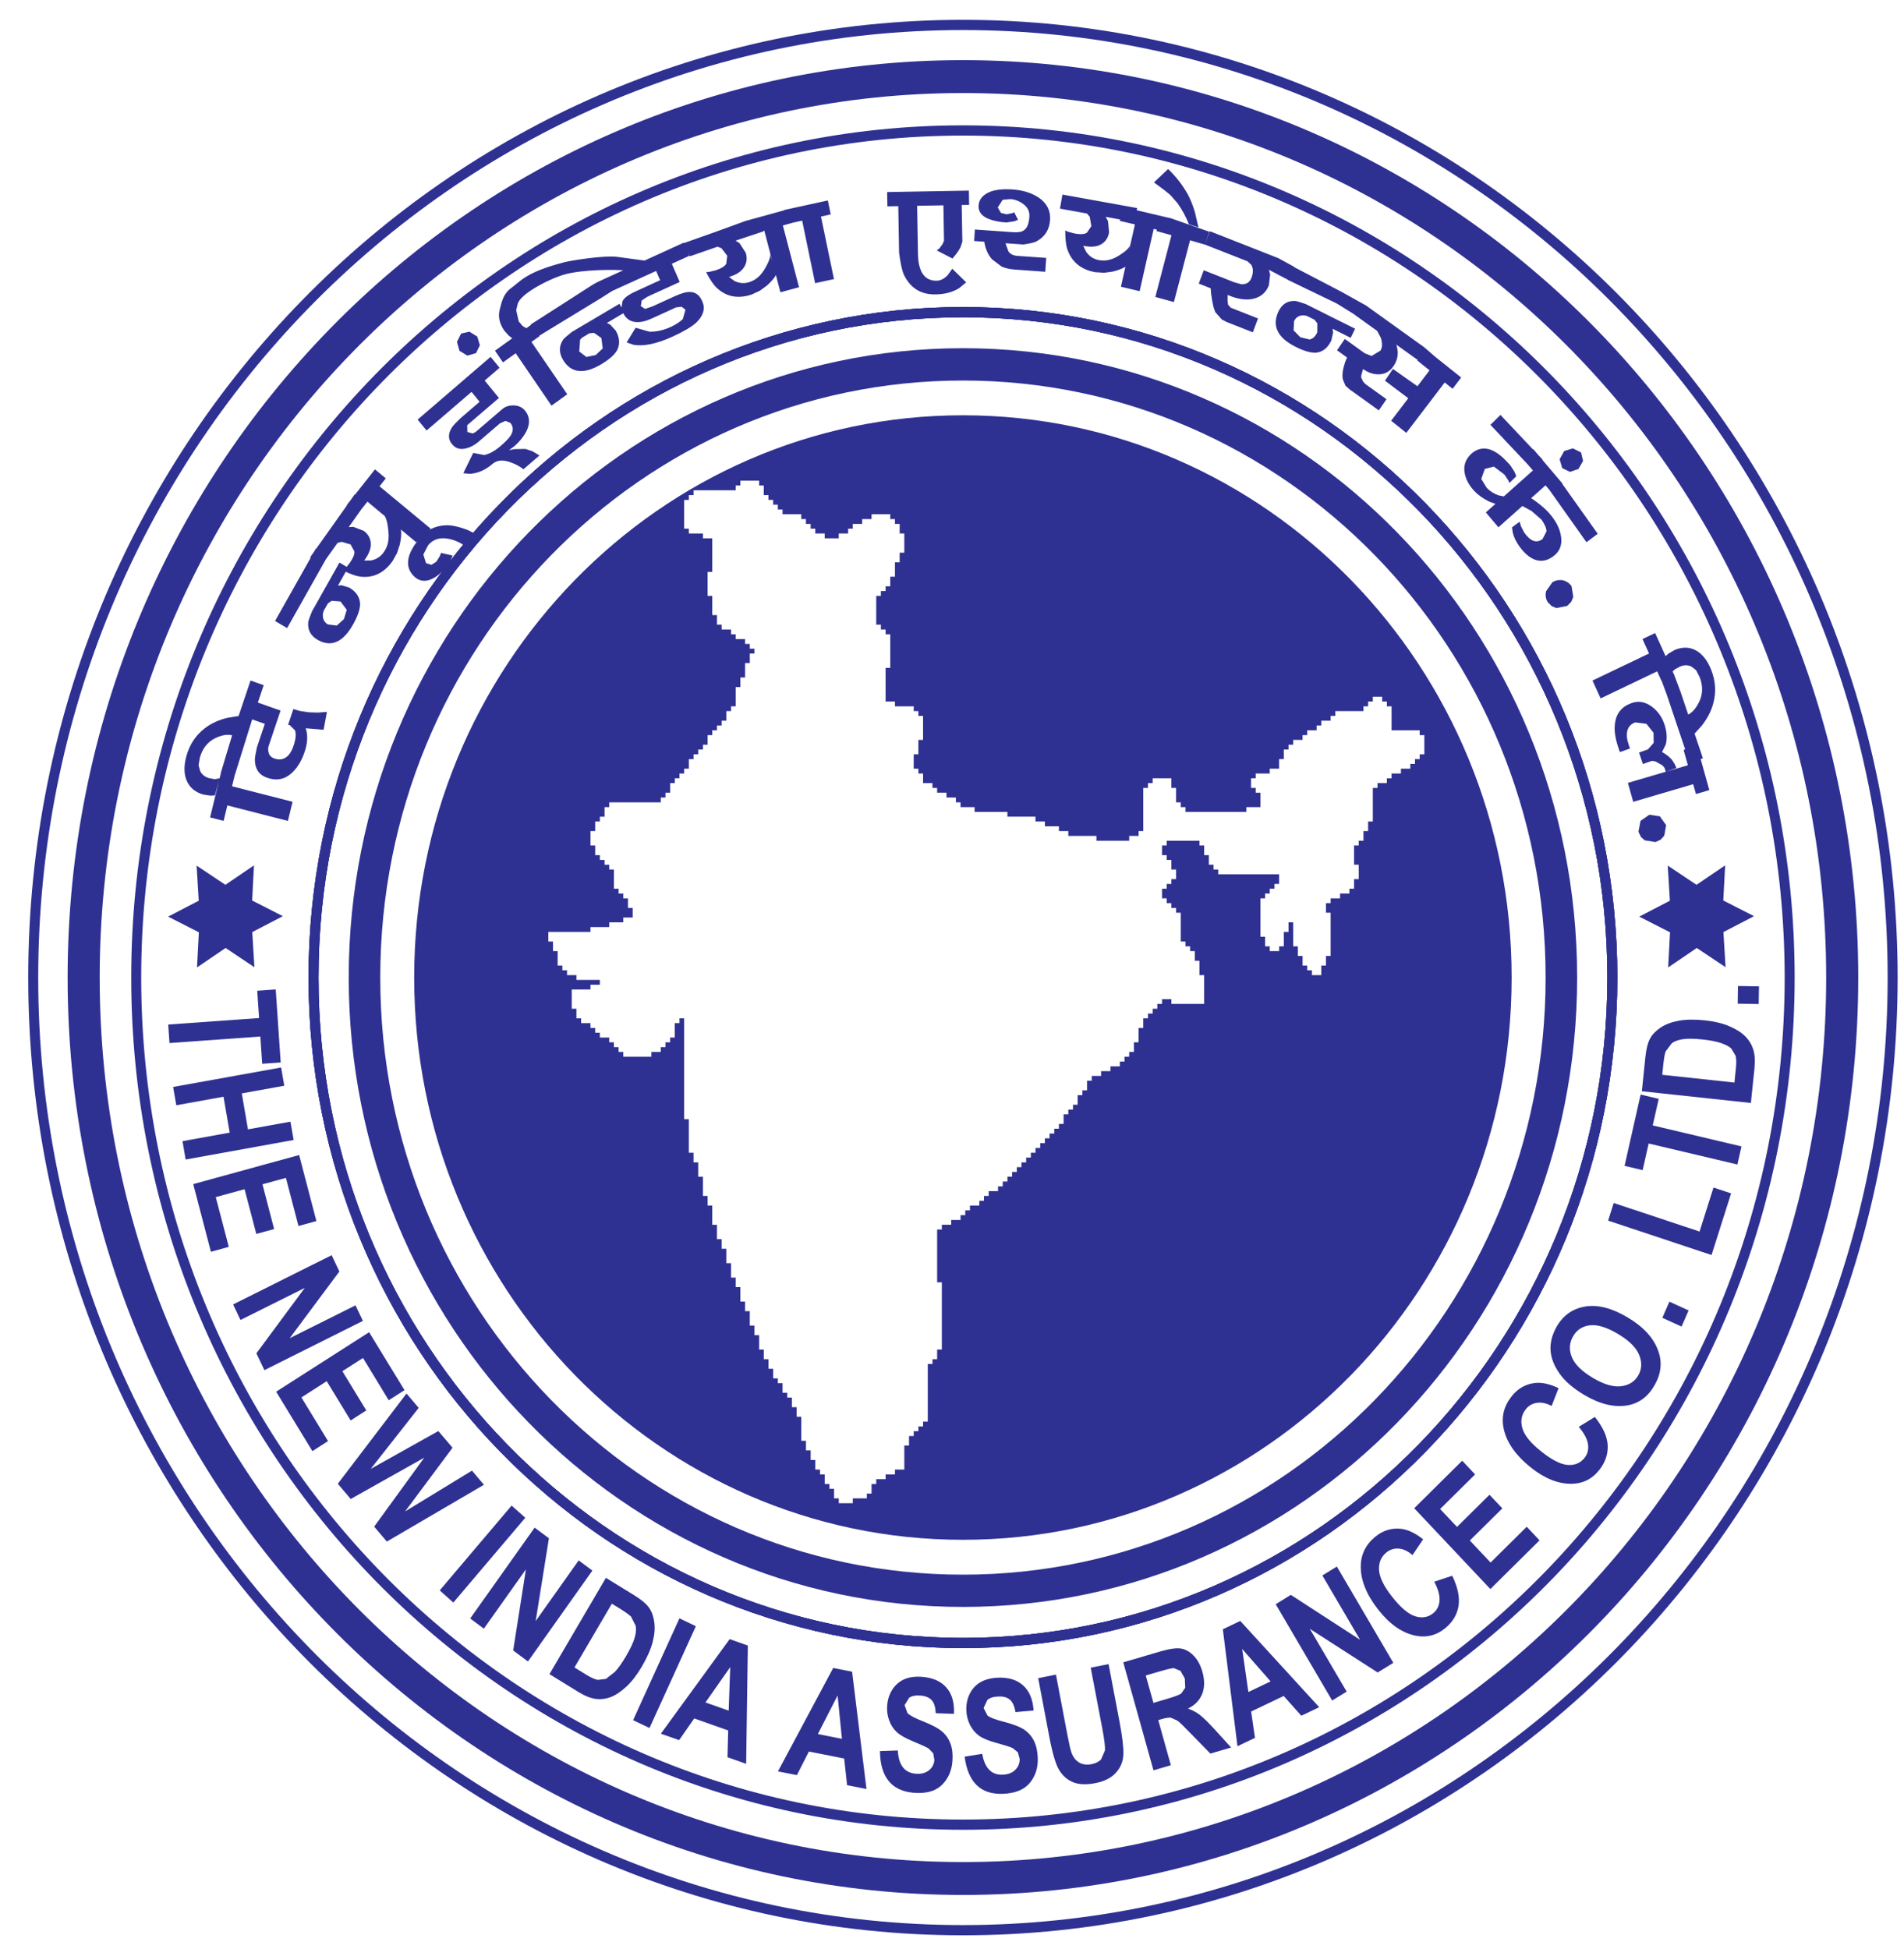 <svg xmlns:dc="http://purl.org/dc/elements/1.1/" xmlns:cc="http://creativecommons.org/ns#" xmlns:rdf="http://www.w3.org/1999/02/22-rdf-syntax-ns#" xmlns:svg="http://www.w3.org/2000/svg" xmlns="http://www.w3.org/2000/svg" width="126.43" height="129.43" id="svg2" xml:space="preserve"><defs id="defs6"><clipPath id="clipPath16"><path d="m 0,0 640.346,0 0,820.346 L 0,820.346 0,0 z" id="path18"></path></clipPath><clipPath id="clipPath28"><path d="M 0,820.346 0,711.609 c 5.75,-4.801 11.422,-9.696 17.047,-14.646 l 0,0 0.03,-0.025 c 8.08,-6.025 16.426,-10.503 24.664,-11.451 l 0,0 c 8.289,-0.954 16.44,1.652 24.062,9.817 l 0,0 0.026,0.032 c 11.643,14.889 25.844,29.805 39.877,44.543 l 0,0 c 3.669,3.854 7.328,7.696 10.915,11.512 l 0,0 0.027,0.032 c 6.879,8.703 10.614,16.475 10.361,22.971 l 0,0 c -0.256,6.571 -4.536,11.799 -13.692,15.328 l 0,0 c -17.359,9.464 -31.236,19.826 -45.429,30.422 l 0,0 c -0.09,0.067 -0.181,0.135 -0.271,0.202 l 0,0 -67.617,0 z" id="path30"></path></clipPath><clipPath id="clipPath42"><path d="m 0,29.491 640.346,0 0,790.854 L 0,820.345 0,29.491 z" id="path44"></path></clipPath><clipPath id="clipPath56"><path d="m 145.563,765.66 c -6.557,-1.196 -12.832,-5.272 -18.342,-12.458 l 0,0 -0.02,-0.028 c -6.502,-9.917 -13.609,-19.225 -21.159,-28.082 l 0,0 C 98.488,716.227 90.485,707.807 82.198,699.671 l 0,0 -0.026,-0.028 C 74.375,690.62 70.423,683.438 71.288,676.846 l 0,0 c 0.865,-6.599 6.538,-12.507 17.987,-18.962 l 0,0 0.024,-0.011 c 11.572,-5.658 22.749,-11.868 33.666,-18.439 l 0,0 c 10.913,-6.569 21.557,-13.495 32.073,-20.589 l 0,0 0.035,-0.02 c 8.783,-4.942 17.632,-8.315 25.924,-8.201 l 0,0 c 8.344,0.113 16.095,3.74 22.608,12.811 l 0,0 0.025,0.035 c 9.644,16.261 21.819,32.869 33.849,49.277 l 0,0 c 3.153,4.302 6.298,8.591 9.355,12.816 l 0,0 0.022,0.035 c 5.709,9.512 8.42,17.698 7.337,24.11 l 0,0 c -1.094,6.484 -6.011,11.123 -15.545,13.451 l 0,0 c -18.427,7.167 -33.514,15.666 -48.942,24.358 l 0,0 c -7.576,4.267 -15.234,8.582 -23.432,12.819 l 0,0 c -5.451,3.755 -11.064,5.698 -16.566,5.698 l 0,0 c -1.39,0 -2.774,-0.124 -4.145,-0.374" id="path58"></path></clipPath><clipPath id="clipPath70"><path d="M 50.766,646.745 C 44.622,646.114 38.38,642.817 32.451,636.609 l 0,0 -0.022,-0.025 c -5.477,-6.602 -9.748,-13.166 -13.885,-19.526 l 0,0 C 12.991,608.524 7.679,600.359 0,592.982 l 0,0 0,-45.697 c 3.518,-2.109 7.051,-4.185 10.565,-6.248 l 0,0 c 14.849,-8.721 29.333,-17.228 42.557,-28.222 l 0,0 0.033,-0.027 c 7.427,-5.168 15.11,-8.9 22.716,-9.387 l 0,0 c 0.55,-0.036 1.1,-0.054 1.649,-0.054 l 0,0 0.068,0 c 7.057,0.01 13.999,2.934 20.548,10.213 l 0,0 0.024,0.032 c 8.478,11.151 18.206,20.946 28.221,31.03 l 0,0 c 6.098,6.141 12.305,12.39 18.424,19.144 l 0,0 0.026,0.03 c 6.397,8.329 9.888,15.657 9.692,21.628 l 0,0 c -0.199,6.058 -4.129,10.685 -12.581,13.512 l 0,0 c -11.51,5.691 -23.972,12.388 -36.161,19.32 l 0,0 c -13.043,7.417 -25.777,15.105 -36.698,22.113 l 0,0 c -5.021,4.261 -10.501,6.49 -16.122,6.49 l 0,0 c -0.729,0 -1.461,-0.038 -2.195,-0.114" id="path72"></path></clipPath><clipPath id="clipPath84"><path d="m 156.031,820.346 c -1.537,-3.685 -2.074,-7.041 -1.496,-10.201 l 0,0 c 1.2,-6.547 7.165,-12.16 18.927,-18.024 l 0,0 0.026,-0.011 c 11.862,-5.071 23.338,-10.703 34.559,-16.703 l 0,0 c 11.212,-5.995 22.198,-12.374 33.077,-18.935 l 0,0 0.034,-0.018 c 9.024,-4.49 18.034,-7.408 26.308,-6.875 l 0,0 c 8.327,0.537 15.886,4.554 21.93,13.945 l 0,0 0.021,0.036 c 8.81,16.737 20.123,33.936 31.301,50.931 l 0,0 c 1.288,1.959 2.575,3.915 3.848,5.855 l 0,0 -168.535,0 z" id="path86"></path></clipPath><clipPath id="clipPath98"><path d="m 275.355,702.67 c -5.666,-2.162 -10.63,-6.912 -14.52,-14.28 l 0,0 -0.014,-0.032 c -6.203,-14.197 -19.827,-31.555 -31.604,-46.56 l 0,0 c -4.617,-5.881 -8.951,-11.404 -12.453,-16.246 l 0,0 -0.022,-0.034 c -5.623,-9.292 -9.182,-16.558 -7.725,-22.16 l 0,0 c 1.464,-5.628 7.922,-9.444 22.31,-11.73 l 0,0 c 11.272,-3.32 21.06,-6.318 30.652,-9.673 l 0,0 c 9.596,-3.357 19.01,-7.077 29.543,-11.845 l 0,0 0.035,-0.012 c 8.655,-3.102 17.129,-4.782 24.57,-3.412 l 0,0 c 7.493,1.38 13.915,5.83 18.388,14.989 l 0,0 0.014,0.04 c 4.998,13.004 14.524,30.633 23.403,47.065 l 0,0 c 4.952,9.163 9.702,17.955 13.359,25.374 l 0,0 0.017,0.038 c 3.675,9.418 5.193,17.186 3.573,22.79 l 0,0 c -1.647,5.691 -6.456,9.128 -15.416,9.765 l 0,0 c -7.613,1.561 -14.238,2.785 -20.389,3.922 l 0,0 c -15.112,2.793 -27.377,5.059 -44.608,10.548 l 0,0 c -4.025,1.871 -7.941,2.811 -11.667,2.811 l 0,0 c -2.582,0 -5.074,-0.452 -7.446,-1.358" id="path100"></path></clipPath><clipPath id="clipPath112"><path d="M 182.517,578.53 C 176.2,576.319 169.8,571.522 163.744,564.008 l 0,0 -0.015,-0.019 c -9.215,-12.816 -17.619,-19.962 -26.963,-27.906 l 0,0 c -5.546,-4.715 -11.423,-9.712 -18.006,-16.346 l 0,0 -0.021,-0.021 c -8.449,-9.6 -12.962,-16.534 -12.858,-22.115 l 0,0 c 0.105,-5.668 4.876,-9.841 15.003,-13.838 l 0,0 0.032,-0.012 c 8.442,-2.644 18.535,-4.28 28.768,-5.937 l 0,0 c 14.708,-2.382 29.706,-4.811 40.391,-10.352 l 0,0 0.045,-0.021 c 7.725,-3.039 15.864,-4.789 23.891,-3.429 l 0,0 c 8.035,1.362 15.936,5.834 23.162,15.23 l 0,0 c 8.531,9.345 15.202,15.814 21.826,22.237 l 0,0 c 7.401,7.178 14.744,14.298 24.534,25.279 l 0,0 0.011,0.015 c 8.453,10.298 12.224,17.933 11.714,23.152 l 0,0 c -0.523,5.361 -5.396,8.165 -14.209,8.674 l 0,0 c -4.298,0.889 -8.938,1.82 -13.726,2.782 l 0,0 c -22.249,4.47 -47.743,9.592 -65.821,15.796 l 0,0 c -3.458,1.845 -7.112,2.783 -10.866,2.783 l 0,0 c -2.667,0 -5.385,-0.473 -8.119,-1.43" id="path114"></path></clipPath><clipPath id="clipPath126"><path d="m 327.637,820.346 c -0.261,-0.595 -0.513,-1.204 -0.756,-1.828 l 0,0 -0.012,-0.033 c -3.475,-11.33 -7.704,-22.251 -12.486,-32.87 l 0,0 c -4.782,-10.619 -10.118,-20.937 -15.807,-31.063 l 0,0 -0.017,-0.036 c -4.97,-10.839 -6.761,-18.838 -4.093,-24.927 l 0,0 c 2.673,-6.095 9.768,-10.187 22.563,-13.191 l 0,0 0.028,-0.006 c 8.114,-1.41 12.855,-2.049 16.325,-2.517 l 0,0 c 7.341,-0.99 8.948,-1.206 25.363,-6.478 l 0,0 0.037,-0.011 c 9.814,-2.295 19.252,-3.065 27.184,-0.644 l 0,0 c 7.981,2.437 14.413,8.083 18.137,18.611 l 0,0 0.011,0.041 c 4.724,18.295 11.785,37.644 18.761,56.763 l 0,0 c 1.848,5.065 3.692,10.117 5.41,14.916 l 0,0 0.011,0.04 c 2.527,9.584 3.052,17.482 1.117,23.233 l 0,0 -101.776,0 z" id="path128"></path></clipPath><clipPath id="clipPath140"><path d="m 440.847,820.346 c -2.408,-3.747 -4.099,-8.42 -4.942,-14.011 l 0,0 -0.004,-0.035 c -1.156,-15.188 -7.164,-30.021 -13.067,-44.593 l 0,0 c -3.268,-8.066 -6.502,-16.053 -8.874,-23.995 l 0,0 -0.01,-0.039 c -0.954,-4.516 -1.424,-8.377 -1.476,-11.675 l 0,0 0,-1.169 c 0.17,-10.751 5.092,-15.111 12.193,-16.611 l 0,0 c 5.627,-1.189 12.604,-0.534 19.649,0.128 l 0,0 c 5.73,0.538 11.506,1.081 16.578,0.628 l 0,0 0.037,-0.003 c 10.077,-0.082 18.836,0.889 25.692,4.643 l 0,0 c 6.893,3.775 11.835,10.332 14.215,21.403 l 0,0 10e-4,0.011 c 2.022,10.817 4.948,20.527 7.851,30.156 l 0,0 c 3.677,12.2 7.316,24.273 9.043,38.354 l 0,0 0,0.013 c 0.276,2.844 0.421,5.389 0.437,7.667 l 0,0 0,0.839 c -0.024,3.321 -0.34,6.049 -0.946,8.289 l 0,0 -76.377,0 z" id="path142"></path></clipPath><clipPath id="clipPath154"><path d="m 528.555,820.346 c -2.285,-4.221 -3.77,-9.127 -4.285,-14.628 l 0,0 -0.002,-0.032 c -0.31,-11.913 -4.231,-25.26 -8.083,-38.373 l 0,0 c -2.133,-7.258 -4.244,-14.446 -5.716,-21.29 l 0,0 -0.005,-0.032 c -1.954,-13.471 0.449,-18.489 5.119,-19.165 l 0,0 c 4.728,-0.686 11.701,3.288 18.766,7.314 l 0,0 c 4.229,2.41 8.491,4.839 12.265,6.267 l 0,0 0.032,0.012 c 7.479,3.461 14.028,7.873 19.052,13.72 l 0,0 c 5.032,5.855 8.528,13.14 9.889,22.332 l 0,0 0.002,0.012 c 1.117,8.975 2.879,16.908 4.614,24.719 l 0,0 c 1.4,6.301 2.783,12.526 3.798,19.144 l 0,0 -55.446,0 z" id="path156"></path></clipPath><clipPath id="clipPath168"><path d="m 457.046,684.561 c -10.223,-1.999 -23.288,-4.553 -36.589,-1.187 l 0,0 -0.002,0 c -7.319,1.822 -13.946,1.14 -19.339,-2.097 l 0,0 c -5.192,-3.115 -9.222,-8.586 -11.604,-16.454 l 0,0 -0.007,-0.036 c -3.015,-13.47 -10.338,-25.992 -17.531,-38.293 l 0,0 c -3.986,-6.819 -7.933,-13.57 -11.093,-20.378 l 0,0 -0.015,-0.036 c -2.113,-5.744 -3.115,-10.37 -3.226,-14.104 l 0,0 0,-1.363 c 0.216,-6.922 3.786,-10.487 9.028,-12.416 l 0,0 c 4.901,-1.804 11.253,-2.125 17.665,-2.449 l 0,0 c 5.204,-0.264 10.45,-0.529 14.943,-1.597 l 0,0 0.04,-0.008 c 4.19,-0.644 8.157,-1.047 11.869,-1.047 l 0,0 c 4.291,0 8.242,0.539 11.809,1.868 l 0,0 c 6.688,2.493 11.984,7.74 15.568,17.376 l 0,0 0.005,0.014 c 3.367,9.863 10.445,22.443 17.676,35.297 l 0,0 c 8.441,15.003 17.092,30.38 20.362,42.366 l 0,0 0.003,0.01 c 0.809,3.29 1.201,5.965 1.217,8.124 l 0,0 0,0.282 c -0.036,4.62 -1.857,6.802 -5.049,7.586 l 0,0 c -0.947,0.233 -2.013,0.334 -3.188,0.334 l 0,0 c -3.37,0 -7.633,-0.834 -12.542,-1.792" id="path170"></path></clipPath><clipPath id="clipPath182"><path d="m 535.947,703.723 c -5.755,-2.393 -12.587,-5.232 -20.275,-7.741 l 0,0 -0.002,0 c -6.818,-2.248 -13.171,-6.061 -18.548,-11.209 l 0,0 c -5.177,-4.954 -9.449,-11.148 -12.36,-18.374 l 0,0 -0.009,-0.026 c -3.744,-11.164 -10.397,-21.253 -17.292,-31.71 l 0,0 c -4.544,-6.891 -9.193,-13.942 -13.197,-21.577 l 0,0 -0.013,-0.024 c -5.487,-12.074 -5.342,-17.399 -1.999,-18.917 l 0,0 c 4.135,-1.879 13.153,2.489 22.302,6.921 l 0,0 c 4.98,2.413 9.999,4.845 14.227,6.276 l 0,0 0.026,0.01 c 1.155,0.467 1.954,0.788 2.716,1.094 l 0,0 c 15.705,6.312 27.519,11.059 35.471,28.443 l 0,0 0.004,0.009 c 3.879,8.941 8.107,16.896 12.27,24.728 l 0,0 c 5.215,9.809 10.329,19.428 14.575,30.665 l 0,0 0.003,0.009 c 3.798,10.71 3.722,15.395 0.449,16.556 l 0,0 c -0.522,0.186 -1.124,0.272 -1.805,0.272 l 0,0 c -3.534,0 -9.168,-2.341 -16.543,-5.405" id="path184"></path></clipPath><clipPath id="clipPath196"><path d="m 368.873,553.84 c -12.594,-2.104 -25.671,-4.288 -33.353,-2.948 l 0,0 c -5.224,1.48 -11.193,0.743 -17.194,-2.057 l 0,0 c -5.807,-2.709 -11.649,-7.352 -16.874,-13.783 l 0,0 -0.014,-0.018 c -7.781,-10.609 -19.593,-20.923 -31.072,-30.946 l 0,0 c -7.089,-6.191 -14.052,-12.271 -19.871,-18.246 l 0,0 -0.016,-0.019 c -7.516,-8.565 -8.404,-13.395 -5.446,-15.992 l 0,0 c 4.294,-3.767 16.929,-2.354 28.805,-1.026 l 0,0 c 8.587,0.96 16.772,1.874 20.905,0.756 l 0,0 0.045,-0.009 c 6.833,-1.138 13.271,-1.361 19.745,0.667 l 0,0 c 6.471,2.026 12.954,6.295 19.865,14.136 l 0,0 0.003,0.007 c 7.055,8.29 18.942,18.006 30.993,27.855 l 0,0 c 13.364,10.922 26.93,22.01 34.426,31.591 l 0,0 0.005,0.005 c 2.547,3.372 3.738,5.965 3.828,7.927 l 0,0 0,0.468 c -0.061,1.266 -0.622,2.247 -1.605,2.989 l 0,0 c -1.64,1.238 -4.512,1.724 -8.204,1.724 l 0,0 c -6.53,-0.001 -15.62,-1.519 -24.971,-3.081" id="path198"></path></clipPath><clipPath id="clipPath210"><path d="m 483.046,593.882 c -7.249,-5.917 -18.163,-14.823 -31.792,-23.299 l 0,0 c -8.26,-3.136 -18.686,-8.175 -28.07,-14.746 l 0,0 c -7.271,-5.092 -13.922,-11.108 -18.465,-17.877 l 0,0 -0.011,-0.017 c -6.538,-10.715 -15.223,-18.837 -24.364,-27.387 l 0,0 c -7.481,-6.997 -15.268,-14.28 -22.451,-23.501 l 0,0 0.001,0 c -1.295,-1.538 -1.959,-2.62 -2.065,-3.292 l 0,0 -0.019,-0.156 0,-0.238 c 0.132,-1.437 2.738,-0.749 7.159,1.565 l 0,0 c 4.27,2.234 10.394,5.965 17.632,10.673 l 0,0 c 33.557,21.828 91.22,64.778 99.288,77.217 l 0,0 0.015,0.025 c 10.931,19.302 15.09,26.98 13.475,27.895 l 0,0 c -0.107,0.06 -0.235,0.09 -0.383,0.09 l 0,0 c -1.431,0 -4.791,-2.742 -9.95,-6.952" id="path212"></path></clipPath><clipPath id="clipPath224"><path d="m 84.248,481.785 c -8.387,-1.267 -18.32,-4.778 -28.765,-11.197 l 0,0 -0.011,-0.009 c -5.159,-3.388 -8.292,-5.471 -10.156,-6.714 l 0,0 c -0.834,0.083 -4.482,-1.406 -15.024,-7.09 l 0,0 -0.013,-0.007 C 15.436,448.122 6.304,441.795 2.69,436.504 l 0,0 C 1.617,434.932 1.012,433.455 0.869,432.04 l 0,0 0,-1.287 c 0.314,-3.042 2.875,-5.824 7.636,-8.675 l 0,0 0.047,-0.024 c 6.68,-3.06 15.674,-5.243 24.792,-7.456 l 0,0 c 13.082,-3.176 26.42,-6.413 33.324,-12.34 l 0,0 0.065,-0.047 c 5.702,-3.401 12.681,-5.585 21.634,-4.768 l 0,0 c 8.902,0.811 19.754,4.597 33.237,13.12 l 0,0 c 15.39,8.759 16.337,8.917 17.217,9.064 l 0,0 c 0.993,0.165 1.91,0.318 18.53,9.92 l 0,0 0.007,0.005 c 15.302,9.303 24.288,15.785 27.399,20.213 l 0,0 c 0.704,1.003 1.136,1.906 1.301,2.717 l 0,0 0,1.402 c -0.525,2.241 -3.758,3.59 -9.558,4.292 l 0,0 c -7.658,2.303 -16.773,4.424 -26.095,6.593 l 0,0 c -16.598,3.862 -33.859,7.879 -44.632,13.332 l 0,0 c -3.008,2.678 -8.077,4.237 -14.528,4.237 l 0,0 c -2.183,0 -4.524,-0.179 -6.997,-0.553" id="path226"></path></clipPath><clipPath id="clipPath238"><path d="m 265.657,459.203 c -12.42,-1.481 -24.912,-2.971 -31.556,-2.002 l 0,0 -0.036,0.003 c -5.415,0.37 -12.341,-1.12 -20.259,-4.385 l 0,0 c -7.644,-3.152 -16.222,-7.96 -25.26,-14.344 l 0,0 -0.011,-0.009 c -12.146,-9.085 -19.229,-11.43 -26.878,-13.963 l 0,0 c -6.816,-2.256 -14.078,-4.66 -25.709,-12.036 l 0,0 -0.012,-0.008 c -12.843,-8.672 -16.595,-13.269 -15.088,-15.501 l 0,0 c 2.024,-2.996 13.735,-1.183 25.388,0.621 l 0,0 c 9.625,1.489 19.212,2.973 22.888,1.785 l 0,0 0.08,-0.019 c 7.226,-1.001 13.447,-0.952 21.014,1.034 l 0,0 c 7.528,1.976 16.378,5.873 28.878,12.571 l 0,0 c 9.335,3.731 17.616,6.434 25.204,8.91 l 0,0 c 18.254,5.957 32.521,10.613 48.088,25.205 l 0,0 c 8.356,6.154 10.689,9.92 9.068,12.122 l 0,0 c -1.229,1.67 -4.88,2.281 -9.937,2.281 l 0,0 c -6.875,0 -16.348,-1.13 -25.862,-2.265" id="path240"></path></clipPath><clipPath id="clipPath252"><path d="m 0,447.373 c 0.354,0.215 0.707,0.429 1.06,0.644 l 0,0 c 8.811,5.357 17.552,10.671 29.533,19.204 l 0,0 0.015,0.01 c 10.528,8.166 15.9,14.775 16.561,19.978 l 0,0 c 0.679,5.34 -3.448,9.154 -11.923,11.606 l 0,0 c -4.057,1.849 -8.346,3.775 -12.772,5.763 l 0,0 C 15.203,507.843 7.561,511.275 0,514.789 l 0,0 0,-67.416 z" id="path254"></path></clipPath><clipPath id="clipPath266"><path d="m 0,379.525 c 2.213,0.565 4.372,1.108 6.528,1.649 l 0,0 c 8.72,2.192 17.371,4.366 29.277,8.011 l 0,0 0.014,0.004 c 10.495,3.564 15.841,6.705 16.484,9.47 l 0,0 c 0.679,2.917 -3.484,5.268 -12.028,7.121 l 0,0 c -4.459,1.354 -8.537,2.578 -12.765,3.847 l 0,0 C 18.619,412.295 9.174,415.13 0,417.997 l 0,0 0,-38.472 z" id="path268"></path></clipPath><clipPath id="clipPath280"><path d="m 609.956,800.956 -0.104,-0.004 c -2.062,-0.149 -4.638,-4.92 -8.474,-12.026 l 0,0 c -3.661,-6.784 -8.498,-15.743 -14.985,-24.793 l 0,0 c -4.705,-5.322 -8.686,-11.324 -11.604,-17.574 l 0,0 c -2.823,-6.044 -4.654,-12.319 -5.191,-18.435 l 0,0 0,-0.028 c -0.222,-8.1 -3.785,-16.878 -7.498,-26.023 l 0,0 c -3.107,-7.656 -6.319,-15.57 -7.796,-23.625 l 0,0 -0.075,-0.407 0.39,-0.133 c 8.012,-2.758 19.949,24.927 32.044,52.979 l 0,0 1.777,4.118 c 9.662,22.372 20.582,40.213 24.327,46.333 l 0,0 c 0.897,1.465 1.402,2.29 1.415,2.496 l 0,0 0,0.064 c -0.886,12.179 -2.092,17.058 -4.225,17.058 l 0,0 -10e-4,0 z" id="path282"></path></clipPath><clipPath id="clipPath294"><path d="m 110.277,393.68 c -4.731,-0.41 -10.979,-0.95 -17.801,-0.675 l 0,0 c -4.356,0.626 -8.816,0.646 -13.044,0.031 l 0,0 c -4.089,-0.595 -7.964,-1.783 -11.318,-3.588 l 0,0 -0.024,-0.014 c -4.221,-2.611 -9.935,-3.744 -15.888,-4.923 l 0,0 c -5.006,-0.992 -10.181,-2.019 -14.851,-3.993 l 0,0 -0.381,-0.161 0.102,-0.398 c 1.334,-5.229 19.725,-1.991 38.362,1.288 l 0,0 2.722,0.479 c 14.795,2.594 27.674,3.008 32.089,3.149 l 0,0 c 1.088,0.034 1.699,0.054 1.849,0.139 l 0,0 0.054,0.036 c 6.178,4.735 8.263,7.08 7.357,8.263 l 0,0 c -0.43,0.56 -1.524,0.756 -3.165,0.756 l 0,0 c -1.56,0 -3.616,-0.178 -6.063,-0.389" id="path296"></path></clipPath><clipPath id="clipPath1472"><path d="m 0,0 640.346,0 0,820.346 L 0,820.346 0,0 z" id="path1474"></path></clipPath><clipPath id="clipPath3738"><path d="m 0,740.841 640.346,0 0,79.505 -640.346,0 0,-79.505 z" id="path3740"></path></clipPath><clipPath id="clipPath3752"><path d="m 0,740.841 148.721,0 0,79.505 -148.721,0 0,-79.505 z" id="path3754"></path></clipPath><clipPath id="clipPath3766"><path d="m 0,740.841 137.816,0 0,79.505 -137.816,0 0,-79.505 z" id="path3768"></path></clipPath><clipPath id="clipPath3780"><path d="m 551.329,755.132 42.246,0 0,42.951 -42.246,0 0,-42.951 z" id="path3782"></path></clipPath><clipPath id="clipPath3852"><path d="m 0,0 640.346,0 0,820.346 L 0,820.346 0,0 z" id="path3854"></path></clipPath><clipPath id="clipPath3868"><path d="m 0,0 640.346,0 0,820.346 L 0,820.346 0,0 z" id="path3870"></path></clipPath></defs><g transform="matrix(1.25,0,0,-1.25,0,129.43)" id="g10"><g id="g12"><g clip-path="url(#clipPath16)" id="g14"><g transform="translate(-23.326,843.673)" id="g20"><path d="m 0,0 686.999,0 0,-866.999 L 0,-866.999 0,0 z" id="path22" style="fill:none;stroke:#231f20;stroke-width:0.5;stroke-linecap:butt;stroke-linejoin:miter;stroke-miterlimit:2.613;stroke-opacity:1;stroke-dasharray:none"></path></g></g></g><g transform="matrix(2.356,0,0,2.414,-1297.485,-1823.937)" id="g3776"><g clip-path="url(#clipPath3780)" id="g3778"><g transform="translate(554.508,775.914)" id="g3784"><path d="M 0,0 2.049,0.143 2.007,0.744 2.424,0.773 2.536,-0.834 2.119,-0.863 2.077,-0.264 0.029,-0.407 0,0 z M 0.111,-1.373 2.546,-0.945 2.617,-1.346 1.659,-1.515 1.798,-2.306 2.756,-2.137 2.828,-2.54 0.393,-2.97 0.322,-2.566 1.386,-2.378 1.247,-1.588 0.182,-1.776 0.111,-1.373 z M 0.564,-3.511 2.952,-2.871 3.341,-4.324 2.937,-4.433 2.654,-3.374 2.125,-3.515 2.388,-4.5 1.986,-4.607 1.722,-3.623 1.072,-3.797 1.366,-4.892 0.963,-5 0.564,-3.511 z m 0.899,-2.648 2.222,1.084 0.174,-0.359 -1.12,-1.468 1.484,0.723 0.167,-0.342 -2.221,-1.084 -0.181,0.37 1.091,1.44 L 1.63,-6.501 1.463,-6.159 z M 2.434,-8.079 4.53,-6.77 5.328,-8.045 4.972,-8.267 4.392,-7.337 3.927,-7.628 4.466,-8.491 4.114,-8.712 3.574,-7.848 3.003,-8.205 3.604,-9.166 3.251,-9.387 2.434,-8.079 z m 1.39,-2.026 1.549,1.986 0.275,-0.316 -1.082,-1.343 1.525,0.833 0.32,-0.367 -1.07,-1.402 1.508,0.898 0.27,-0.311 -2.189,-1.25 -0.286,0.329 1.129,1.517 -1.658,-0.909 -0.291,0.335 z m 2.298,-2.346 1.621,1.866 0.308,-0.268 -1.622,-1.866 -0.307,0.268 z m 0.687,-0.618 1.453,1.999 0.322,-0.234 -0.299,-1.822 0.97,1.335 0.309,-0.224 -1.453,-2 -0.333,0.242 0.287,1.784 -0.948,-1.304 -0.308,0.224 z m 3.06,0.894 0.64,-0.384 c 0.162,-0.098 0.273,-0.19 0.334,-0.275 0.061,-0.086 0.1,-0.192 0.117,-0.32 0.019,-0.127 0.006,-0.271 -0.036,-0.432 -0.043,-0.161 -0.125,-0.342 -0.247,-0.545 -0.111,-0.184 -0.227,-0.33 -0.35,-0.441 -0.122,-0.11 -0.24,-0.186 -0.351,-0.227 -0.111,-0.041 -0.223,-0.054 -0.337,-0.04 -0.115,0.015 -0.242,0.064 -0.384,0.149 l -0.659,0.396 1.273,2.119 z m 0.134,-0.569 -0.843,-1.403 0.263,-0.158 c 0.113,-0.067 0.201,-0.107 0.264,-0.115 l 0.182,0.021 0.203,0.155 c 0.076,0.079 0.16,0.195 0.251,0.347 0.094,0.156 0.158,0.287 0.19,0.39 0.033,0.104 0.043,0.196 0.028,0.275 l -0.105,0.203 c -0.042,0.042 -0.133,0.105 -0.274,0.19 l -0.159,0.095 z m 0.479,-2.563 1.045,2.241 0.37,-0.173 -1.045,-2.24 -0.37,0.172 z m 2.549,-0.96 -0.421,0.145 0.016,0.589 -0.766,0.264 -0.34,-0.477 -0.412,0.141 1.551,2.081 0.41,-0.141 -0.038,-2.602 z m -0.394,1.17 0.035,0.958 -0.558,-0.778 0.523,-0.18 z m 3.107,-1.725 -0.437,0.085 -0.066,0.586 -0.795,0.154 -0.271,-0.519 -0.427,0.082 1.246,2.276 0.426,-0.082 0.324,-2.582 z m -0.553,1.104 -0.098,0.954 -0.445,-0.848 0.543,-0.106 z m 0.857,-0.269 0.402,0.013 c 0.018,-0.319 0.151,-0.489 0.399,-0.511 0.123,-0.011 0.223,0.013 0.299,0.071 0.077,0.058 0.119,0.135 0.127,0.23 l -0.025,0.146 -0.104,0.107 c -0.048,0.03 -0.166,0.082 -0.355,0.159 -0.169,0.068 -0.291,0.136 -0.366,0.204 -0.075,0.069 -0.133,0.155 -0.171,0.26 -0.039,0.105 -0.053,0.214 -0.043,0.329 0.012,0.135 0.052,0.253 0.123,0.356 0.07,0.101 0.162,0.175 0.274,0.221 0.113,0.045 0.247,0.061 0.405,0.047 0.238,-0.021 0.418,-0.101 0.54,-0.242 0.122,-0.14 0.176,-0.33 0.163,-0.571 l -0.41,0.014 c -0.007,0.134 -0.037,0.23 -0.092,0.288 -0.055,0.057 -0.137,0.091 -0.247,0.1 -0.109,0.01 -0.196,-0.006 -0.259,-0.046 l -0.105,-0.164 0.066,-0.176 c 0.05,-0.051 0.17,-0.112 0.358,-0.184 0.2,-0.077 0.343,-0.153 0.428,-0.226 0.086,-0.074 0.148,-0.164 0.187,-0.272 0.039,-0.108 0.052,-0.236 0.039,-0.383 -0.018,-0.215 -0.1,-0.388 -0.244,-0.522 -0.145,-0.134 -0.357,-0.189 -0.637,-0.165 -0.494,0.044 -0.746,0.349 -0.752,0.917 m 1.909,-0.123 0.397,0.062 c 0.056,-0.314 0.209,-0.468 0.459,-0.459 0.123,0.004 0.219,0.04 0.287,0.108 0.069,0.067 0.102,0.148 0.098,0.243 l -0.041,0.142 -0.117,0.093 c -0.052,0.024 -0.175,0.062 -0.371,0.115 -0.177,0.047 -0.306,0.099 -0.389,0.158 -0.083,0.059 -0.151,0.138 -0.202,0.237 -0.051,0.099 -0.078,0.206 -0.083,0.322 -0.004,0.134 0.022,0.257 0.079,0.367 0.058,0.11 0.14,0.195 0.245,0.253 0.106,0.059 0.238,0.091 0.397,0.097 0.239,0.008 0.426,-0.05 0.565,-0.175 0.138,-0.124 0.215,-0.307 0.231,-0.547 l -0.408,-0.036 c -0.023,0.132 -0.065,0.224 -0.127,0.274 -0.061,0.051 -0.147,0.074 -0.257,0.07 -0.11,-0.003 -0.194,-0.029 -0.251,-0.077 l -0.084,-0.176 0.087,-0.166 c 0.056,-0.045 0.181,-0.091 0.378,-0.14 0.207,-0.052 0.358,-0.11 0.452,-0.172 0.093,-0.062 0.167,-0.145 0.219,-0.247 0.051,-0.102 0.08,-0.227 0.085,-0.376 0.008,-0.214 -0.052,-0.397 -0.179,-0.547 -0.127,-0.151 -0.331,-0.231 -0.612,-0.241 -0.496,-0.017 -0.783,0.255 -0.858,0.818 m 1.659,1.727 0.4,0.078 0.256,-1.314 c 0.04,-0.205 0.07,-0.336 0.092,-0.396 0.038,-0.104 0.097,-0.178 0.175,-0.224 0.078,-0.045 0.172,-0.057 0.281,-0.036 0.092,0.018 0.164,0.053 0.215,0.106 l 0.086,0.195 c 0.007,0.078 -0.013,0.237 -0.059,0.479 l -0.262,1.343 0.403,0.078 0.248,-1.275 c 0.063,-0.325 0.091,-0.564 0.085,-0.715 -0.007,-0.153 -0.062,-0.285 -0.167,-0.399 -0.105,-0.114 -0.257,-0.19 -0.456,-0.228 -0.207,-0.041 -0.377,-0.035 -0.508,0.017 -0.13,0.051 -0.235,0.14 -0.314,0.265 -0.079,0.124 -0.153,0.369 -0.224,0.732 l -0.251,1.294 z m 2.599,-2.028 -0.681,2.376 0.828,0.238 c 0.212,0.061 0.37,0.082 0.473,0.066 0.103,-0.017 0.199,-0.069 0.286,-0.158 0.09,-0.089 0.154,-0.207 0.197,-0.353 0.053,-0.186 0.052,-0.349 -0.005,-0.488 -0.057,-0.139 -0.163,-0.247 -0.319,-0.322 0.102,-0.037 0.191,-0.083 0.266,-0.139 0.076,-0.056 0.188,-0.164 0.337,-0.322 l 0.369,-0.396 -0.468,-0.134 -0.435,0.435 c -0.155,0.157 -0.258,0.255 -0.309,0.291 l -0.145,0.064 c -0.046,0.006 -0.114,-0.004 -0.205,-0.03 l -0.081,-0.023 0.284,-0.993 -0.392,-0.112 z m -0.001,1.484 0.292,0.084 c 0.178,0.051 0.289,0.091 0.334,0.121 l 0.091,0.128 -0.009,0.203 -0.098,0.169 -0.15,0.06 c -0.04,0.001 -0.148,-0.024 -0.325,-0.074 l -0.308,-0.088 0.173,-0.603 z m 3.738,-0.095 -0.403,-0.188 -0.398,0.435 -0.734,-0.342 0.086,-0.58 -0.394,-0.184 -0.33,2.574 0.393,0.183 1.78,-1.898 z m -1.096,0.568 -0.641,0.714 0.14,-0.948 0.501,0.234 z m 1.388,-0.421 -1.273,2.119 0.341,0.206 1.561,-0.988 -0.85,1.415 0.327,0.196 1.273,-2.119 -0.353,-0.212 -1.53,0.961 0.831,-1.382 -0.327,-0.196 z m 2.302,2.615 0.405,0.131 c 0.126,-0.255 0.173,-0.476 0.142,-0.666 -0.032,-0.189 -0.13,-0.35 -0.293,-0.483 -0.206,-0.166 -0.436,-0.221 -0.691,-0.167 -0.295,0.063 -0.568,0.251 -0.819,0.56 -0.266,0.329 -0.4,0.644 -0.401,0.949 -0.002,0.265 0.105,0.485 0.322,0.661 0.176,0.143 0.373,0.202 0.589,0.178 0.154,-0.018 0.32,-0.095 0.495,-0.231 l -0.24,-0.347 c -0.104,0.088 -0.208,0.136 -0.314,0.143 -0.104,0.007 -0.198,-0.023 -0.279,-0.089 -0.116,-0.094 -0.17,-0.221 -0.161,-0.382 0.009,-0.16 0.107,-0.357 0.296,-0.591 0.196,-0.242 0.372,-0.385 0.526,-0.429 0.155,-0.045 0.289,-0.02 0.403,0.072 0.084,0.068 0.13,0.16 0.139,0.274 0.008,0.115 -0.031,0.254 -0.119,0.417 m 1.265,-0.162 -1.717,1.778 1.082,1.046 0.291,-0.302 -0.789,-0.761 0.381,-0.394 0.732,0.708 0.29,-0.3 -0.733,-0.707 0.468,-0.485 0.815,0.788 0.289,-0.3 -1.109,-1.071 z m 1.992,3.569 0.364,0.218 c 0.18,-0.219 0.276,-0.424 0.289,-0.616 0.011,-0.192 -0.048,-0.371 -0.177,-0.536 -0.163,-0.209 -0.375,-0.315 -0.636,-0.319 -0.302,-0.004 -0.61,0.116 -0.924,0.362 -0.332,0.26 -0.534,0.538 -0.604,0.834 -0.062,0.258 -0.007,0.496 0.165,0.716 0.14,0.179 0.318,0.281 0.534,0.306 0.155,0.018 0.332,-0.02 0.535,-0.113 l -0.157,-0.392 c -0.121,0.062 -0.233,0.085 -0.337,0.068 -0.104,-0.016 -0.188,-0.066 -0.252,-0.149 -0.092,-0.118 -0.116,-0.254 -0.071,-0.408 0.044,-0.155 0.185,-0.325 0.422,-0.509 0.245,-0.192 0.448,-0.292 0.608,-0.301 0.16,-0.008 0.286,0.046 0.377,0.162 0.066,0.085 0.091,0.184 0.073,0.298 -0.018,0.114 -0.087,0.24 -0.209,0.379 m 0.128,0.701 c -0.255,0.147 -0.443,0.306 -0.564,0.477 -0.122,0.17 -0.188,0.34 -0.199,0.508 -0.01,0.168 0.035,0.339 0.134,0.513 0.146,0.251 0.359,0.4 0.643,0.448 0.283,0.047 0.602,-0.031 0.956,-0.236 0.358,-0.206 0.59,-0.452 0.694,-0.736 0.094,-0.25 0.068,-0.5 -0.078,-0.752 -0.146,-0.255 -0.351,-0.404 -0.612,-0.45 -0.298,-0.051 -0.623,0.025 -0.974,0.228 m 0.197,0.373 c 0.245,-0.142 0.457,-0.202 0.634,-0.18 0.177,0.023 0.306,0.103 0.386,0.242 0.08,0.139 0.085,0.289 0.016,0.451 -0.069,0.163 -0.23,0.316 -0.484,0.462 -0.248,0.144 -0.457,0.205 -0.628,0.185 -0.169,-0.02 -0.296,-0.103 -0.379,-0.247 -0.083,-0.144 -0.091,-0.296 -0.024,-0.455 0.068,-0.161 0.227,-0.313 0.479,-0.458 m 1.994,1.133 -0.433,0.192 0.159,0.356 0.433,-0.193 -0.159,-0.355 z m 0.676,1.574 -2.332,0.757 0.126,0.388 1.936,-0.628 0.314,0.968 0.397,-0.129 -0.441,-1.356 z m 0.583,1.992 -2.001,0.462 -0.135,-0.586 -0.408,0.094 0.362,1.569 0.408,-0.094 -0.135,-0.585 2.001,-0.462 -0.092,-0.398 z m -2.154,1.612 0.078,0.743 c 0.02,0.187 0.056,0.327 0.108,0.418 0.051,0.092 0.132,0.172 0.24,0.242 0.107,0.07 0.244,0.12 0.407,0.149 0.164,0.029 0.363,0.032 0.599,0.007 0.213,-0.023 0.394,-0.066 0.547,-0.131 0.152,-0.064 0.27,-0.138 0.354,-0.222 0.084,-0.083 0.143,-0.18 0.179,-0.289 0.035,-0.11 0.044,-0.246 0.027,-0.411 l -0.081,-0.764 -2.458,0.258 z m 0.459,0.362 1.628,-0.171 0.032,0.305 c 0.014,0.131 0.012,0.227 -0.007,0.288 l -0.096,0.156 c -0.046,0.043 -0.121,0.082 -0.226,0.118 -0.105,0.036 -0.245,0.063 -0.42,0.081 -0.182,0.02 -0.328,0.022 -0.436,0.008 -0.107,-0.014 -0.194,-0.044 -0.26,-0.091 l -0.139,-0.181 c -0.021,-0.056 -0.039,-0.165 -0.056,-0.328 l -0.02,-0.185 z m 2.175,1.557 -0.473,0.008 0.006,0.389 0.474,-0.008 -0.007,-0.389 z" id="path3786" style="fill:#2e3192;fill-opacity:1;fill-rule:nonzero;stroke:none"></path></g><g transform="translate(556.001,781.375)" id="g3788"><path d="m 0,0 -0.054,-0.218 1.365,-0.341 -0.105,-0.421 -1.365,0.341 -0.085,-0.34 -0.305,0.076 0.204,0.818 -0.095,-0.334 -0.109,-0.004 -0.154,0.023 c -0.182,0.052 -0.306,0.153 -0.372,0.304 -0.066,0.15 -0.068,0.332 -0.007,0.546 0.073,0.254 0.21,0.456 0.412,0.607 0.137,0.105 0.307,0.182 0.509,0.231 L 0.092,1.328 0.084,1.301 0.363,2.109 0.66,2.007 0.528,1.625 1.04,1.448 0.793,0.731 0.765,0.648 C 0.746,0.516 0.792,0.431 0.901,0.393 1.009,0.357 1.102,0.37 1.182,0.433 1.244,0.482 1.295,0.561 1.332,0.671 1.385,0.822 1.395,0.937 1.364,1.015 L 1.252,1.124 1.231,1.131 1.211,1.138 1.329,1.481 1.47,1.441 1.678,1.41 1.885,1.404 2.086,1.419 2.01,1.026 1.607,1.059 1.627,0.986 C 1.654,0.853 1.64,0.706 1.585,0.546 1.512,0.333 1.409,0.172 1.277,0.061 1.122,-0.071 0.942,-0.101 0.736,-0.03 0.557,0.031 0.465,0.161 0.461,0.36 0.459,0.399 0.474,0.492 0.507,0.639 L 0.685,1.156 0.4,1.254 -0.003,-0.007 -0.308,0.075 -0.052,0.905 C -0.174,0.933 -0.315,0.904 -0.475,0.819 -0.624,0.734 -0.726,0.598 -0.78,0.411 L -0.809,0.246 -0.773,0.119 c 0.037,-0.077 0.104,-0.13 0.2,-0.157 l 0.127,-0.024 0.112,0.019 0.03,0.119 L 0,0 z M 2.391,3.849 2.191,3.864 2.108,3.806 2.011,3.64 1.995,3.577 C 1.984,3.471 2.022,3.393 2.108,3.343 L 2.308,3.319 2.47,3.462 2.533,3.666 2.391,3.849 M 1.188,3.263 0.916,3.42 1.721,4.813 1.708,4.823 1.796,4.945 1.836,5.013 1.843,5.009 2.54,5.968 2.534,5.972 2.615,6.072 2.712,6.206 2.72,6.201 3.169,6.756 3.413,6.558 3.272,6.383 4.425,5.451 4.097,5.153 2.999,6.046 2.864,5.88 2.577,5.485 2.682,5.491 2.916,5.403 C 3.037,5.315 3.089,5.199 3.072,5.053 3.058,4.967 3.018,4.877 2.951,4.785 L 2.932,4.758 2.921,4.75 3.076,4.751 C 3.198,4.773 3.295,4.834 3.369,4.935 3.447,5.043 3.485,5.175 3.476,5.331 3.464,5.541 3.424,5.709 3.369,5.749 L 3.754,5.434 C 3.767,5.355 3.761,5.241 3.729,5.102 L 3.666,4.913 3.567,4.74 C 3.376,4.477 3.135,4.362 2.843,4.395 2.755,4.405 2.644,4.441 2.51,4.503 L 2.335,4.199 2.417,4.205 2.591,4.153 C 2.748,4.063 2.828,3.942 2.834,3.791 2.832,3.673 2.779,3.524 2.675,3.343 2.565,3.153 2.447,3.029 2.321,2.97 2.18,2.904 2.03,2.917 1.871,3.008 1.714,3.099 1.646,3.23 1.665,3.401 1.672,3.436 1.7,3.513 1.749,3.632 L 2.368,4.705 2.531,4.611 2.599,4.696 C 2.674,4.799 2.71,4.883 2.706,4.948 L 2.619,5.104 2.417,5.162 2.324,5.137 2.06,4.774 1.188,3.263 z M 5.503,5.299 5.26,5.019 C 5.126,5.135 4.97,5.207 4.794,5.233 4.617,5.26 4.475,5.211 4.368,5.087 L 4.259,4.883 4.32,4.692 4.442,4.655 4.555,4.726 4.629,4.844 4.659,4.917 4.922,4.859 4.856,4.718 4.762,4.59 C 4.631,4.439 4.497,4.347 4.362,4.313 4.249,4.289 4.151,4.314 4.067,4.387 3.937,4.5 3.89,4.638 3.926,4.802 3.957,4.938 4.042,5.086 4.183,5.248 4.332,5.42 4.522,5.513 4.754,5.525 4.89,5.533 5.063,5.496 5.274,5.416 L 5.503,5.299 z M 5.978,8.991 5.643,8.71 5.964,8.327 5.276,7.751 5.248,7.727 5.252,7.579 5.373,7.546 5.438,7.578 6.039,8.082 C 6.107,8.139 6.194,8.166 6.3,8.163 6.406,8.161 6.49,8.122 6.553,8.047 6.658,7.922 6.67,7.775 6.59,7.607 6.523,7.479 6.428,7.364 6.304,7.26 L 6.192,7.179 6.315,7.201 6.561,7.206 6.72,7.154 6.878,7.062 6.518,6.759 C 6.426,6.825 6.339,6.872 6.258,6.899 6.073,6.973 5.928,6.966 5.823,6.879 5.677,6.756 5.521,6.683 5.357,6.662 5.319,6.656 5.253,6.659 5.16,6.671 L 5.384,7.117 5.635,7.071 C 5.752,7.097 5.873,7.162 5.998,7.267 6.1,7.353 6.174,7.426 6.218,7.485 6.294,7.594 6.295,7.692 6.221,7.78 L 6.11,7.822 5.986,7.768 5.507,7.366 C 5.409,7.284 5.303,7.232 5.189,7.211 5.074,7.19 4.98,7.223 4.906,7.311 4.812,7.423 4.815,7.551 4.915,7.695 L 4.977,7.764 5.097,7.881 5.528,8.243 5.346,8.461 4.333,7.611 4.131,7.851 5.776,9.232 5.978,8.991 z M 5.475,9.679 5.534,9.488 5.448,9.314 5.252,9.259 5.074,9.365 5.018,9.562 5.111,9.744 5.298,9.786 5.475,9.679 M 6.882,9.689 6.697,9.56 7.504,8.408 7.149,8.158 6.342,9.311 6.055,9.11 5.875,9.367 6.264,9.64 6.187,9.698 6.081,9.813 c -0.108,0.155 -0.141,0.311 -0.097,0.47 0.043,0.158 0.077,0.338 0.259,0.465 0.217,0.152 0.319,0.343 1.196,0.566 0.168,0.042 0.904,0.156 1.2,0.117 L 9.25,11.35 8.838,11.131 C 8.573,11.16 7.831,11.151 7.452,11.047 7.095,10.95 6.426,10.609 6.385,10.387 L 6.353,10.26 6.41,10.012 6.495,9.913 6.581,9.862 6.702,9.946 6.882,9.689 z M 8.273,9.647 8.107,9.76 8.006,9.751 7.84,9.655 7.794,9.609 7.775,9.349 7.936,9.229 8.147,9.272 8.304,9.417 8.273,9.647 m -1.398,0.051 -0.194,0.246 1.392,0.872 0.107,0.059 1.95,0.869 0.128,-0.288 -0.396,-0.176 0.178,-0.401 -0.674,-0.3 -0.054,-0.024 -0.129,-0.083 -0.02,-0.124 0.096,-0.061 0.167,0.055 0.507,0.226 c 0.147,0.065 0.261,0.096 0.342,0.091 0.123,-0.002 0.215,-0.071 0.275,-0.207 C 10.62,10.295 10.575,10.14 10.415,9.987 10.31,9.893 10.134,9.791 9.885,9.68 9.517,9.516 9.219,9.456 8.993,9.499 L 8.843,9.55 9.046,9.872 9.359,9.785 c 0.159,-0.002 0.317,0.033 0.474,0.103 0.115,0.051 0.207,0.109 0.278,0.176 L 10.17,10.269 10.084,10.334 9.96,10.321 9.408,10.075 C 9.271,10.014 9.149,9.988 9.045,9.998 8.919,10.01 8.827,10.075 8.768,10.191 L 8.399,9.978 8.473,9.941 8.597,9.81 C 8.688,9.653 8.698,9.508 8.627,9.375 8.567,9.273 8.446,9.171 8.266,9.066 8.075,8.957 7.911,8.908 7.772,8.921 7.617,8.934 7.493,9.02 7.401,9.179 7.311,9.335 7.318,9.483 7.42,9.622 7.444,9.648 7.506,9.701 7.608,9.78 l 1.073,0.619 0.047,-0.08 0.021,0.134 c 0.033,0.073 0.132,0.146 0.297,0.219 l 0.552,0.246 -0.09,0.204 -0.99,-0.44 L 8.262,10.523 6.875,9.698 z m 4.426,2.091 0.089,-0.057 0.138,-0.209 c 0.046,-0.142 0.019,-0.266 -0.081,-0.374 -0.061,-0.063 -0.146,-0.111 -0.255,-0.146 l -0.031,-0.011 -0.014,10e-4 0.126,-0.091 c 0.111,-0.054 0.226,-0.062 0.345,-0.023 0.128,0.041 0.234,0.127 0.32,0.257 0.112,0.178 0.157,0.3 0.136,0.366 l 0.053,-0.164 -0.18,0.672 -0.019,-0.005 0.004,-0.011 -0.631,-0.205 z m 0.909,-0.758 c -0.038,-0.067 -0.106,-0.143 -0.202,-0.229 l -0.162,-0.116 -0.182,-0.082 c -0.309,-0.101 -0.572,-0.052 -0.789,0.146 -0.075,0.069 -0.155,0.185 -0.24,0.347 l 0.065,0.003 0.155,0.037 c 0.121,0.04 0.2,0.087 0.234,0.142 l 0.022,0.177 -0.129,0.166 -0.089,0.034 -0.624,-0.212 -0.145,0.288 0.716,0.247 0.687,0.244 0.868,0.233 -0.002,0.007 0.987,0.21 0.065,-0.307 -0.22,-0.047 0.293,-1.376 -0.425,-0.09 -0.292,1.376 -0.218,-0.047 0,-0.001 -0.217,-0.058 0.364,-1.359 -0.419,-0.112 -0.101,0.379 z m 4.355,1.545 -0.167,-0.003 0.013,-0.71 0.002,-0.094 -0.04,-0.121 -0.045,-0.078 -0.061,-0.083 -0.077,-0.092 -0.354,0.179 0.063,0.048 0.068,0.092 0.032,0.073 -0.001,0.057 -0.012,0.722 -0.593,-0.01 0.018,-1.024 0.002,-0.069 c 0.002,-0.126 0.025,-0.239 0.068,-0.339 0.069,-0.147 0.186,-0.22 0.352,-0.217 0.091,0.002 0.176,0.045 0.255,0.129 l 0.097,0.135 0.314,-0.3 -0.165,-0.132 c -0.146,-0.085 -0.32,-0.13 -0.523,-0.133 -0.339,-0.007 -0.58,0.144 -0.725,0.451 -0.038,0.094 -0.071,0.25 -0.1,0.468 l -0.018,1.023 -0.246,-0.004 -0.005,0.314 1.843,0.032 0.005,-0.314 z m 1.826,-0.33 c -0.015,-0.22 -0.12,-0.378 -0.313,-0.476 -0.046,-0.023 -0.143,-0.045 -0.289,-0.066 l -0.404,0.028 0.067,-0.18 c 0.041,-0.058 0.107,-0.091 0.198,-0.098 l 0.654,-0.045 -0.022,-0.305 -0.682,0.048 c -0.117,0.008 -0.217,0.03 -0.301,0.066 l -0.222,0.164 c -0.09,0.105 -0.147,0.232 -0.17,0.383 l -0.229,0.016 0.018,0.253 0.853,-0.059 c 0.119,-0.009 0.204,0.005 0.254,0.043 0.07,0.046 0.11,0.145 0.121,0.297 0.007,0.112 -0.035,0.202 -0.128,0.272 -0.092,0.07 -0.191,0.108 -0.297,0.116 l -0.176,-0.014 -0.112,-0.169 0.071,-0.121 0.131,-0.031 0.14,0.029 0.027,0.02 0.088,-0.17 -0.086,-0.033 -0.181,-0.026 c -0.158,0.011 -0.29,0.037 -0.396,0.079 -0.16,0.063 -0.235,0.162 -0.226,0.296 0.01,0.143 0.106,0.247 0.289,0.312 0.131,0.04 0.292,0.053 0.484,0.04 0.233,-0.017 0.429,-0.078 0.589,-0.183 0.181,-0.125 0.264,-0.287 0.25,-0.486 m 1.254,0.066 0.052,-0.092 0.024,-0.249 C 19.695,11.824 19.612,11.726 19.474,11.678 19.39,11.652 19.292,11.649 19.18,11.668 l -0.032,0.006 -0.012,0.006 0.069,-0.138 c 0.072,-0.101 0.17,-0.161 0.293,-0.183 0.132,-0.023 0.266,0.003 0.403,0.077 0.182,0.105 0.28,0.192 0.292,0.259 l -0.023,-0.128 0.134,0.579 -0.342,0.078 0.007,0.031 -0.324,0.057 z m 0.444,-1.098 c -0.065,-0.04 -0.16,-0.076 -0.284,-0.106 l -0.197,-0.026 -0.199,0.013 c -0.32,0.056 -0.529,0.223 -0.627,0.499 -0.034,0.097 -0.05,0.236 -0.049,0.42 l 0.059,-0.028 0.153,-0.04 c 0.126,-0.023 0.217,-0.018 0.274,0.015 l 0.102,0.146 -0.036,0.207 -0.063,0.072 -0.608,0.107 0.055,0.31 1.684,-0.297 -0.009,-0.048 0.672,-0.155 0.097,-0.021 0.87,-0.298 -0.103,-0.282 -0.333,0.095 -0.364,-1.359 -0.419,0.112 0.364,1.359 -0.338,0.091 0.008,0.031 -0.071,0.017 -0.317,-1.371 -0.422,0.098 0.101,0.439 z m 1.647,0.866 -0.215,0.07 c -0.068,0.167 -0.154,0.321 -0.257,0.463 l -0.151,0.169 c -0.056,0.053 -0.183,0.149 -0.38,0.289 l 0.319,0.294 c 0.175,-0.163 0.323,-0.348 0.443,-0.555 0.06,-0.11 0.114,-0.241 0.161,-0.392 l 0.08,-0.338 z m 2.019,-1.153 -0.43,0.221 0.028,-0.101 -0.028,-0.238 c -0.071,-0.183 -0.213,-0.287 -0.429,-0.312 -0.138,-0.011 -0.283,0.013 -0.437,0.072 l -0.066,0.025 0,-0.14 0.011,-0.075 0.06,-0.066 0.097,-0.037 0.518,-0.199 -0.117,-0.305 -0.588,0.226 -0.112,0.057 -0.147,0.162 -0.038,0.105 -0.031,0.143 -0.024,0.152 -0.01,0.123 -0.269,0.104 0.113,0.293 0.689,-0.265 0.158,-0.042 c 0.113,-0.007 0.189,0.041 0.229,0.142 0.043,0.113 0.042,0.207 -0.003,0.283 l -0.087,0.079 -0.961,0.369 0.113,0.293 1.544,-0.593 0.361,-0.193 -0.144,-0.283 z m 0.66,-1.157 0.001,0.2 -0.063,0.079 -0.173,0.084 -0.064,0.012 c -0.106,0.004 -0.181,-0.039 -0.225,-0.129 l -0.01,-0.201 0.153,-0.152 0.208,-0.049 c 0.072,0.013 0.129,0.065 0.173,0.156 m -0.668,1.158 0.137,0.283 1.079,-0.549 0.553,-0.301 L 26.824,9.445 27.07,9.237 27.66,8.777 27.466,8.529 27.289,8.668 26.423,7.559 26.081,7.826 26.947,8.935 26.671,9.151 26.68,9.163 26.2,9.499 26.218,9.423 26.229,9.352 C 26.236,9.235 26.204,9.127 26.133,9.026 26.054,8.913 25.95,8.854 25.82,8.848 25.691,8.842 25.566,8.881 25.448,8.964 L 25.43,8.902 25.41,8.836 25.404,8.781 25.451,8.684 25.498,8.635 25.976,8.3 25.803,8.054 25.196,8.48 25.154,8.508 25.053,8.595 24.994,8.73 C 24.97,8.817 24.986,8.943 25.04,9.108 l 0.046,0.11 -0.225,0.158 0.175,0.25 0.399,-0.28 0.052,-0.036 0.152,-0.059 0.198,0.116 c 0.046,0.066 0.05,0.16 0.011,0.285 l -0.083,0.151 -0.539,0.378 -0.371,0.225 -1.108,0.522 z M 25.169,9.65 24.761,9.85 24.772,9.768 24.732,9.591 C 24.653,9.429 24.538,9.339 24.388,9.323 c -0.117,-0.006 -0.27,0.036 -0.457,0.128 -0.198,0.096 -0.33,0.205 -0.397,0.327 -0.076,0.136 -0.074,0.287 0.006,0.452 0.079,0.162 0.205,0.24 0.378,0.232 0.035,-0.004 0.114,-0.027 0.236,-0.068 L 25.268,9.851 25.169,9.65 z M 26.47,8.319 25.941,8.708 26.121,8.966 26.677,8.583 26.47,8.319 z M 28.32,7.736 28.546,7.954 29.278,7.196 29.285,7.202 29.392,7.079 29.494,6.973 29.488,6.968 29.947,6.44 29.941,6.435 30.739,5.338 30.485,5.153 29.656,6.294 29.657,6.295 29.562,6.404 28.5,5.481 28.216,5.809 28.433,5.997 28.298,6.044 c -0.144,0.07 -0.256,0.147 -0.337,0.231 -0.122,0.126 -0.195,0.258 -0.221,0.396 -0.031,0.159 0.013,0.296 0.132,0.412 0.119,0.115 0.256,0.154 0.411,0.118 0.128,-0.035 0.261,-0.123 0.398,-0.265 L 28.765,6.849 28.859,6.708 28.903,6.606 28.749,6.457 28.723,6.514 28.635,6.642 28.398,6.817 28.193,6.766 28.113,6.545 28.236,6.35 c 0.071,-0.074 0.161,-0.129 0.267,-0.166 l 0.119,-0.023 0.656,0.571 -0.118,0.134 -0.84,0.87 z m 1.984,-0.972 -0.191,-0.063 -0.175,0.083 -0.058,0.195 0.103,0.18 0.196,0.059 0.184,-0.09 0.045,-0.186 -0.104,-0.178 M 29.226,6.127 C 29.253,6.119 29.417,6.002 29.515,5.918 29.609,5.836 29.682,5.753 29.74,5.674 29.851,5.521 29.91,5.367 29.918,5.213 29.925,5.059 29.865,4.935 29.737,4.843 29.596,4.74 29.453,4.717 29.309,4.774 29.19,4.821 29.075,4.92 28.966,5.07 28.896,5.167 28.849,5.263 28.824,5.36 L 28.806,5.48 28.977,5.604 29.01,5.5 29.081,5.366 c 0.14,-0.194 0.278,-0.242 0.413,-0.144 l 0.09,0.169 c 0,0.068 -0.038,0.154 -0.113,0.258 l -0.225,0.192 -0.24,0.127 0.22,0.159 z m 0.488,-1.858 c 0.067,0.044 0.145,0.06 0.235,0.048 0.091,-0.024 0.158,-0.068 0.2,-0.134 L 30.188,3.95 30.141,3.84 30.05,3.751 29.809,3.704 29.703,3.745 29.612,3.834 c -0.046,0.07 -0.058,0.15 -0.038,0.24 l 0.14,0.195 m 2.46,-2.162 -0.095,0.204 -1.275,-0.595 -0.183,0.393 1.275,0.595 -0.148,0.318 0.285,0.132 0.236,-0.508 0.07,0.059 0.136,0.077 C 32.65,2.853 32.81,2.849 32.955,2.771 33.099,2.693 33.213,2.551 33.297,2.345 33.396,2.1 33.412,1.856 33.346,1.614 33.302,1.446 33.216,1.281 33.087,1.118 L 32.923,0.942 33.11,0.399 33.06,0.38 l 0.195,-0.682 -0.301,-0.087 -0.063,0.217 -1.352,-0.388 -0.12,0.417 0.855,0.245 -0.029,0.087 -0.047,0.054 -0.16,0.087 -0.078,0.012 -0.203,-0.07 -0.087,0.252 0.199,0.069 0.132,0.145 -0.004,0.222 -0.161,0.197 -0.251,0.031 c -0.107,-0.037 -0.169,-0.11 -0.186,-0.219 -0.012,-0.074 0,-0.161 0.035,-0.261 L 31.451,0.657 31.466,0.613 31.239,0.535 31.223,0.578 31.199,0.649 c -0.066,0.192 -0.091,0.36 -0.073,0.504 0.026,0.23 0.153,0.384 0.378,0.461 0.149,0.052 0.294,0.029 0.437,-0.067 0.142,-0.097 0.243,-0.231 0.302,-0.401 0.055,-0.161 0.065,-0.309 0.03,-0.445 l -0.084,-0.165 0.075,-0.045 0.071,-0.05 0.075,-0.072 0.057,-0.086 0.047,-0.098 -0.237,-0.082 0.495,0.142 -0.097,0.337 0.036,0.01 -0.417,1.211 -0.12,0.316 0.282,0.132 0.152,-0.395 0.171,-0.497 c 0.107,0.056 0.196,0.163 0.266,0.322 0.066,0.159 0.063,0.328 -0.01,0.509 L 32.956,2.338 32.85,2.417 c -0.077,0.037 -0.162,0.037 -0.255,0 L 32.48,2.357 32.427,2.309 32.459,2.24 32.174,2.107 z m -0.272,-2.951 0.238,-0.035 0.142,-0.194 -0.043,-0.232 -0.082,-0.088 -0.116,-0.052 -0.243,0.038 -0.085,0.074 -0.056,0.116 0.047,0.238 0.198,0.135" id="path3790" style="fill:#2e3192;fill-opacity:1;fill-rule:nonzero;stroke:none"></path></g><g transform="translate(572.427,791.703)" id="g3792"><path d="M 0,0 C 8.149,0 14.755,-6.606 14.755,-14.755 14.755,-22.904 8.149,-29.51 0,-29.51 c -8.149,0 -14.755,6.606 -14.755,14.755 C -14.755,-6.606 -8.149,0 0,0 m 0,-0.225 c 8.025,0 14.53,-6.505 14.53,-14.53 0,-8.025 -6.505,-14.531 -14.53,-14.531 -8.025,0 -14.531,6.506 -14.531,14.531 0,8.025 6.506,14.53 14.531,14.53" id="path3794" style="fill:#2e3192;fill-opacity:1;fill-rule:evenodd;stroke:none"></path></g><g transform="translate(572.427,797.798)" id="g3796"><path d="M 0,0 C 11.515,0 20.85,-9.335 20.85,-20.85 20.85,-32.365 11.515,-41.7 0,-41.7 c -11.515,0 -20.85,9.335 -20.85,20.85 C -20.85,-9.335 -11.515,0 0,0 m 0,0.225 c 11.639,0 21.075,-9.436 21.075,-21.075 0,-11.639 -9.436,-21.075 -21.075,-21.075 -11.639,0 -21.075,9.436 -21.075,21.075 0,11.639 9.436,21.075 21.075,21.075" id="path3798" style="fill:#2e3192;fill-opacity:1;fill-rule:evenodd;stroke:none"></path></g><g transform="translate(572.427,796.412)" id="g3800"><path d="m 0,0 c 10.749,0 19.464,-8.714 19.464,-19.464 0,-10.749 -8.715,-19.463 -19.464,-19.463 -10.75,0 -19.464,8.714 -19.464,19.463 C -19.464,-8.714 -10.75,0 0,0 m 0,0.724 c 11.149,0 20.187,-9.039 20.187,-20.188 0,-11.149 -9.038,-20.187 -20.187,-20.187 -11.149,0 -20.187,9.038 -20.187,20.187 0,11.149 9.038,20.188 20.187,20.188" id="path3802" style="fill:#2e3192;fill-opacity:1;fill-rule:evenodd;stroke:none"></path></g><g transform="translate(572.427,795.476)" id="g3804"><path d="m 0,0 c 10.233,0 18.528,-8.295 18.528,-18.528 0,-10.233 -8.295,-18.528 -18.528,-18.528 -10.233,0 -18.528,8.295 -18.528,18.528 C -18.528,-8.295 -10.233,0 0,0 m 0,0.225 c 10.357,0 18.753,-8.396 18.753,-18.753 0,-10.357 -8.396,-18.753 -18.753,-18.753 -10.357,0 -18.753,8.396 -18.753,18.753 0,10.357 8.396,18.753 18.753,18.753" id="path3806" style="fill:#2e3192;fill-opacity:1;fill-rule:evenodd;stroke:none"></path></g><g transform="translate(572.427,790.086)" id="g3808"><path d="m 0,0 c 7.256,0 13.138,-5.882 13.138,-13.138 0,-7.256 -5.882,-13.139 -13.138,-13.139 -7.256,0 -13.138,5.883 -13.138,13.139 C -13.138,-5.882 -7.256,0 0,0 m 0,0.711 c 7.649,0 13.849,-6.2 13.849,-13.849 0,-7.649 -6.2,-13.849 -13.849,-13.849 -7.649,0 -13.849,6.2 -13.849,13.849 0,7.649 6.2,13.849 13.849,13.849" id="path3810" style="fill:#2e3192;fill-opacity:1;fill-rule:evenodd;stroke:none"></path></g><g transform="translate(572.427,789.321)" id="g3812"><path d="m 0,0 c 6.833,0 12.372,-5.539 12.372,-12.372 0,-6.834 -5.539,-12.373 -12.372,-12.373 -6.833,0 -12.373,5.539 -12.373,12.373 C -12.373,-5.539 -6.833,0 0,0 m -5.018,-1.545 -0.106,0 0,-0.105 -0.95,0 0,-0.106 -0.106,0 0,-0.106 -0.106,0 0,-0.633 0.106,0 0,-0.106 0.317,0 0,-0.106 0.211,0 0,-0.739 -0.105,0 0,-0.528 0.105,0 0,-0.423 0.106,0 0,-0.211 0.106,0 0,-0.106 0.211,0 0,-0.105 0.105,0 0,-0.106 0.212,0 0,-0.106 0.106,0 0,-0.105 0.105,0 0,-0.106 -0.105,0 0,-0.211 -0.106,0 0,-0.317 -0.106,0 0,-0.211 -0.106,0 0,-0.423 -0.105,0 0,-0.106 -0.106,0 0,-0.211 -0.105,0 0,-0.106 -0.106,0 0,-0.105 -0.106,0 0,-0.106 -0.105,0 0,-0.211 -0.106,0 0,-0.106 -0.106,0 0,-0.105 -0.105,0 0,-0.106 -0.106,0 0,-0.211 -0.106,0 0,-0.106 -0.105,0 0,-0.105 -0.106,0 0,-0.106 -0.105,0 0,-0.211 -0.106,0 0,-0.106 -0.105,0 0,-0.106 -1.163,0 0,-0.105 -0.105,0 0,-0.211 -0.106,0 0,-0.106 -0.105,0 0,-0.211 -0.106,0 0,-0.317 0.106,0 0,-0.212 0.105,0 0,-0.105 0.106,0 0,-0.106 0.105,0 0,-0.106 0.106,0 0,-0.422 0.106,0 0,-0.106 0.105,0 0,-0.106 0.106,0 0,-0.211 0.106,0 0,-0.211 -0.212,0 0,-0.106 -0.317,0 0,-0.105 -0.422,0 0,-0.106 -0.951,0 0,-0.211 0.105,0 0,-0.211 0.106,0 0,-0.317 0.106,0 0,-0.106 0.105,0 0,-0.106 0.212,0 0,-0.105 0.528,0 0,-0.106 -0.211,0 0,-0.105 -0.423,0 0,-0.423 0.106,0 0,-0.211 0.105,0 0,-0.106 0.212,0 0,-0.106 0.106,0 0,-0.105 0.105,0 0,-0.106 0.211,0 0,-0.105 0.106,0 0,-0.106 0.106,0 0,-0.106 0.105,0 0,-0.105 0.634,0 0,0.105 0.212,0 0,0.106 0.105,0 0,0.106 0.106,0 0,0.105 0.105,0 0,0.317 0.106,0 0,0.106 0.105,0 0,-2.219 0.106,0 0,-0.739 0.106,0 0,-0.212 0.105,0 0,-0.316 0.106,0 0,-0.423 0.106,0 0,-0.211 0.105,0 0,-0.423 0.106,0 0,-0.317 0.106,0 0,-0.211 0.105,0 0,-0.317 0.106,0 0,-0.317 0.105,0 0,-0.211 0.106,0 0,-0.317 0.106,0 0,-0.211 0.106,0 0,-0.317 0.105,0 0,-0.212 0.106,0 0,-0.316 0.105,0 0,-0.212 0.106,0 0,-0.211 0.106,0 0,-0.211 0.105,0 0,-0.106 0.106,0 0,-0.211 0.106,0 0,-0.106 0.105,0 0,-0.211 0.106,0 0,-0.211 0.106,0 0,-0.529 0.105,0 0,-0.211 0.106,0 0,-0.211 0.105,0 0,-0.211 0.106,0 0,-0.106 0.106,0 0,-0.211 0.105,0 0,-0.106 0.106,0 0,-0.211 0.106,0 0,-0.106 0.316,0 0,0.106 0.317,0 0,0.105 0.106,0 0,0.212 0.106,0 0,0.106 0.211,0 0,0.105 0.211,0 0,0.106 0.211,0 0,0.528 0.106,0 0,0.211 0.106,0 0,0.106 0.105,0 0,0.105 0.106,0 0,0.106 0.106,0 0,1.268 0.106,0 0,0.105 0.105,0 0,0.212 0.106,0 0,1.479 -0.106,0 0,1.162 0.106,0 0,0.105 0.211,0 0,0.106 0.211,0 0,0.106 0.106,0 0,0.105 0.106,0 0,0.106 0.211,0 0,0.105 0.105,0 0,0.106 0.106,0 0,0.106 0.211,0 0,0.105 0.106,0 0,0.106 0.106,0 0,0.106 0.105,0 0,0.105 0.106,0 0,0.106 0.105,0 0,0.105 0.106,0 0,0.106 0.106,0 0,0.106 0.105,0 0,0.105 0.106,0 0,0.106 0.106,0 0,0.106 0.105,0 0,0.105 0.106,0 0,0.106 0.105,0 0,0.106 0.106,0 0,0.211 0.106,0 0,0.105 0.105,0 0,0.106 0.106,0 0,0.211 0.106,0 0,0.106 0.105,0 0,0.211 0.106,0 0,0.106 0.211,0 0,0.106 0.212,0 0,0.105 0.211,0 0,0.106 0.105,0 0,0.106 0.106,0 0,0.105 0.106,0 0,0.212 0.106,0 0,0.316 0.105,0 0,0.212 0.106,0 0,0.105 0.106,0 0,0.106 0.105,0 0,0.106 0.106,0 0,0.105 0.211,0 0,-0.105 0.739,0 0,0.633 -0.106,0 0,0.317 -0.105,0 0,0.212 -0.106,0 0,0.105 -0.105,0 0,0.106 -0.106,0 0,0.634 -0.105,0 0,0.105 -0.106,0 0,0.106 -0.106,0 0,0.105 -0.105,0 0,0.212 0.105,0 0,0.105 0.106,0 0,0.106 0.106,0 0,0.211 -0.106,0 0,0.212 -0.106,0 0,0.105 -0.105,0 0,0.212 0.105,0 0,0.105 0.739,0 0,-0.105 0.106,0 0,-0.212 0.106,0 0,-0.211 0.105,0 0,-0.106 0.106,0 0,-0.105 1.373,0 0,-0.212 -0.105,0 0,-0.105 -0.106,0 0,-0.106 -0.105,0 0,-0.106 -0.106,0 0,-0.845 0.106,0 0,-0.211 0.105,0 0,-0.105 0.211,0 0,0.105 0.106,0 0,0.317 0.106,0 0,0.211 0.105,0 0,-0.528 0.106,0 0,-0.211 0.106,0 0,-0.211 0.105,0 0,-0.106 0.106,0 0,-0.106 0.211,0 0,0.212 0.106,0 0,0.211 0.105,0 0,0.951 -0.105,0 0,0.211 0.105,0 0,0.105 0.212,0 0,0.106 0.211,0 0,0.106 0.105,0 0,0.211 0.106,0 0,0.317 -0.106,0 0,0.423 0.106,0 0,0.105 0.106,0 0,0.212 0.105,0 0,0.211 0.106,0 0,0.739 0.106,0 0,0.106 0.211,0 0,0.106 0.106,0 0,0.105 0.211,0 0,0.106 0.211,0 0,0.105 0.106,0 0,0.106 0.106,0 0,0.106 0.105,0 0,0.422 -0.105,0 0,0.106 -0.634,0 0,0.528 -0.106,0 0,0.106 -0.106,0 0,0.105 -0.211,0 0,-0.105 -0.106,0 0,-0.106 -0.105,0 0,-0.106 -0.634,0 0,-0.105 -0.106,0 0,-0.106 -0.211,0 0,-0.106 -0.105,0 0,-0.105 -0.212,0 0,-0.106 -0.105,0 0,-0.105 -0.212,0 0,-0.106 -0.105,0 0,-0.106 -0.106,0 0,-0.211 -0.106,0 0,-0.211 -0.211,0 0,-0.106 -0.317,0 0,-0.105 -0.105,0 0,-0.212 0.105,0 0,-0.105 0.106,0 0,-0.317 -0.317,0 0,-0.106 -1.373,0 0,0.106 -0.106,0 0,0.105 -0.105,0 0,0.317 -0.106,0 0,0.212 -0.422,0 0,-0.106 -0.106,0 0,-0.106 -0.106,0 0,-0.95 -0.105,0 0,-0.106 -0.212,0 0,-0.106 -0.739,0 0,0.106 -0.634,0 0,0.106 -0.212,0 0,0.105 -0.316,0 0,0.106 -0.212,0 0,0.106 -0.633,0 0,0.105 -0.74,0 0,0.106 -0.317,0 0,0.105 -0.105,0 0,0.106 -0.212,0 0,0.106 -0.211,0 0,0.105 -0.105,0 0,0.106 -0.212,0 0,0.211 -0.106,0 0,0.106 -0.105,0 0,0.317 0.105,0 0,0.317 0.106,0 0,0.528 -0.106,0 0,0.105 -0.105,0 0,0.106 -0.423,0 0,0.106 -0.211,0 0,0.739 0.105,0 0,0.74 -0.105,0 0,0.105 -0.106,0 0,0.106 -0.105,0 0,0.634 0.105,0 0,0.106 0.106,0 0,0.105 0.105,0 0,0.211 0.106,0 0,0.317 0.106,0 0,0.212 0.105,0 0,0.422 -0.105,0 0,0.211 -0.106,0 0,0.106 -0.106,0 0,0.106 -0.422,0 0,-0.106 -0.211,0 0,-0.106 -0.212,0 0,-0.105 -0.105,0 0,-0.106 -0.211,0 0,-0.106 -0.317,0 0,0.106 -0.212,0 0,0.106 -0.105,0 0,0.105 -0.106,0 0,0.106 -0.105,0 0,0.106 -0.423,0 0,0.105 -0.106,0 0,0.106 -0.105,0 0,0.105 -0.106,0 0,0.106 -0.106,0 0,0.211 -0.105,0 0,0.106 -0.423,0 0,-0.106 z" id="path3814" style="fill:#2e3192;fill-opacity:1;fill-rule:evenodd;stroke:none"></path></g><g transform="translate(555.148,779.412)" id="g3816"><path d="m 0,0 0.649,-0.423 0.645,0.428 -0.042,-0.773 0.693,-0.345 -0.69,-0.35 0.048,-0.773 -0.649,0.423 -0.645,-0.428 0.042,0.773 -0.693,0.345 0.69,0.35 L 0,0 z" id="path3818" style="fill:#2e3192;fill-opacity:1;fill-rule:evenodd;stroke:none"></path></g><g transform="translate(588.319,779.412)" id="g3820"><path d="m 0,0 0.648,-0.423 0.646,0.428 -0.042,-0.773 0.693,-0.345 -0.69,-0.35 0.048,-0.773 -0.649,0.423 -0.645,-0.428 0.042,0.773 -0.694,0.345 0.691,0.35 L 0,0 z" id="path3822" style="fill:#2e3192;fill-opacity:1;fill-rule:evenodd;stroke:none"></path></g><g transform="translate(572.427,791.703)" id="g3824"><path d="M 0,0 C 8.149,0 14.755,-6.606 14.755,-14.755 14.755,-22.904 8.149,-29.51 0,-29.51 c -8.149,0 -14.755,6.606 -14.755,14.755 C -14.755,-6.606 -8.149,0 0,0 m 0,-0.225 c 8.025,0 14.53,-6.505 14.53,-14.53 0,-8.025 -6.505,-14.531 -14.53,-14.531 -8.025,0 -14.531,6.506 -14.531,14.531 0,8.025 6.506,14.53 14.531,14.53" id="path3826" style="fill:#2e3192;fill-opacity:1;fill-rule:evenodd;stroke:none"></path></g><g transform="translate(572.427,791.703)" id="g3828"><path d="M 0,0 C 8.149,0 14.755,-6.606 14.755,-14.755 14.755,-22.904 8.149,-29.51 0,-29.51 c -8.149,0 -14.755,6.606 -14.755,14.755 C -14.755,-6.606 -8.149,0 0,0 m 0,-0.225 c 8.025,0 14.53,-6.505 14.53,-14.53 0,-8.025 -6.505,-14.531 -14.53,-14.531 -8.025,0 -14.531,6.506 -14.531,14.531 0,8.025 6.506,14.53 14.531,14.53" id="path3830" style="fill:#2e3192;fill-opacity:1;fill-rule:evenodd;stroke:none"></path></g></g></g></g></svg>